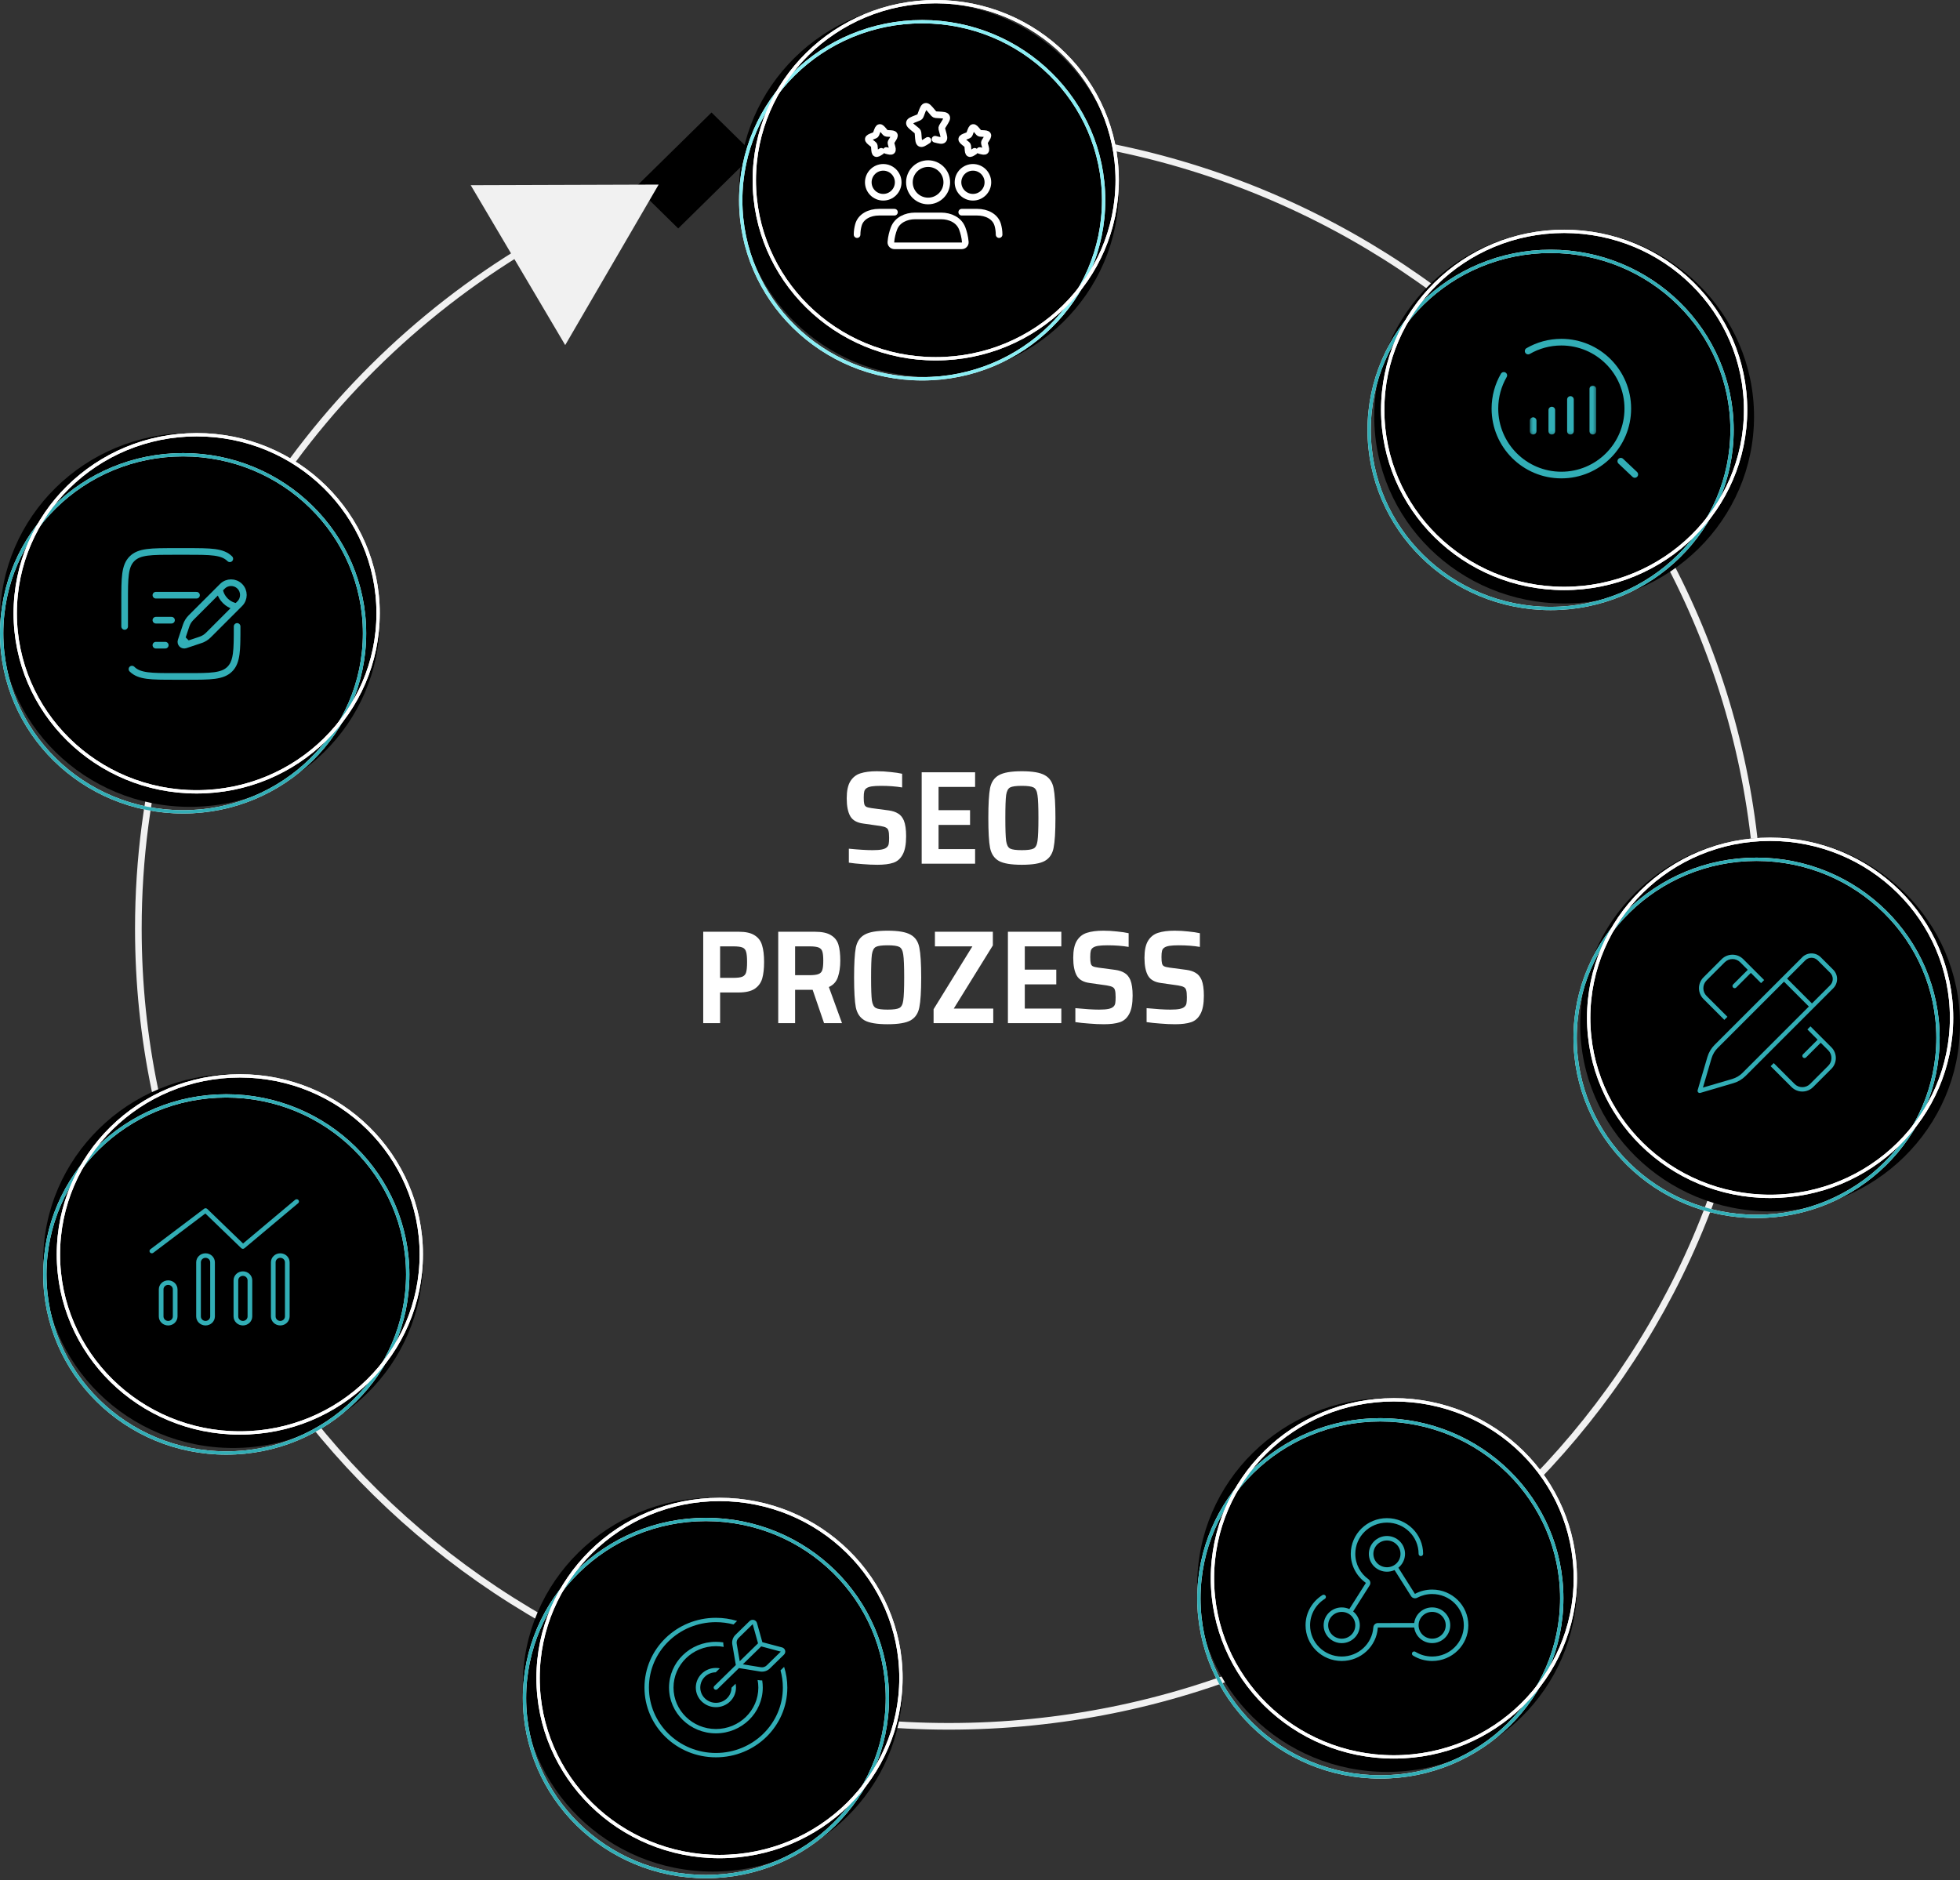 <?xml version="1.0" encoding="UTF-8"?> <svg xmlns="http://www.w3.org/2000/svg" width="590" height="566" viewBox="0 0 590 566" fill="none"><rect x="0" y="0" width="590" height="566" fill="#333333" stroke="none"/><path d="M264.121 260.32C262.734 260.32 261.254 260.253 259.681 260.12C258.108 260.013 256.721 259.867 255.521 259.68V255.48C258.508 255.773 260.881 255.92 262.641 255.92C263.841 255.92 264.774 255.853 265.441 255.72C266.108 255.587 266.601 255.373 266.921 255.08C267.241 254.813 267.441 254.467 267.521 254.04C267.601 253.613 267.641 253 267.641 252.2C267.641 251.213 267.574 250.507 267.441 250.08C267.334 249.653 267.108 249.347 266.761 249.16C266.414 248.947 265.828 248.773 265.001 248.64L259.921 247.92C258.001 247.68 256.681 246.947 255.961 245.72C255.241 244.467 254.881 242.667 254.881 240.32C254.881 238.08 255.241 236.373 255.961 235.2C256.708 234 257.721 233.2 259.001 232.8C260.308 232.373 261.961 232.16 263.961 232.16C265.321 232.16 266.694 232.24 268.081 232.4C269.468 232.533 270.628 232.707 271.561 232.92V237.04C269.641 236.72 267.521 236.56 265.201 236.56C264.028 236.56 263.094 236.613 262.401 236.72C261.734 236.827 261.228 237 260.881 237.24C260.508 237.48 260.268 237.813 260.161 238.24C260.054 238.64 260.001 239.253 260.001 240.08C260.001 240.987 260.054 241.64 260.161 242.04C260.268 242.44 260.481 242.72 260.801 242.88C261.121 243.04 261.668 243.173 262.441 243.28L267.561 243.96C268.681 244.12 269.601 244.427 270.321 244.88C271.068 245.307 271.654 246.013 272.081 247C272.534 248.12 272.761 249.693 272.761 251.72C272.761 254.147 272.414 255.987 271.721 257.24C271.054 258.493 270.108 259.32 268.881 259.72C267.681 260.12 266.094 260.32 264.121 260.32ZM277.446 260V232.48H293.526V236.88H282.526V243.88H292.006V248.32H282.526V255.6H293.526V260H277.446ZM307.588 260.32C304.361 260.32 302.054 259.933 300.668 259.16C299.281 258.36 298.401 257.053 298.028 255.24C297.681 253.427 297.508 250.427 297.508 246.24C297.508 242.053 297.681 239.053 298.028 237.24C298.401 235.427 299.281 234.133 300.668 233.36C302.054 232.56 304.361 232.16 307.588 232.16C310.814 232.16 313.121 232.56 314.508 233.36C315.921 234.133 316.801 235.427 317.148 237.24C317.521 239.053 317.708 242.053 317.708 246.24C317.708 250.427 317.521 253.427 317.148 255.24C316.801 257.053 315.921 258.36 314.508 259.16C313.121 259.933 310.814 260.32 307.588 260.32ZM307.588 255.92C309.321 255.92 310.494 255.76 311.108 255.44C311.748 255.12 312.148 254.36 312.308 253.16C312.494 251.933 312.588 249.627 312.588 246.24C312.588 242.853 312.494 240.56 312.308 239.36C312.148 238.133 311.748 237.36 311.108 237.04C310.494 236.72 309.321 236.56 307.588 236.56C305.854 236.56 304.681 236.72 304.068 237.04C303.454 237.36 303.054 238.12 302.868 239.32C302.708 240.52 302.628 242.827 302.628 246.24C302.628 249.653 302.708 251.96 302.868 253.16C303.054 254.36 303.454 255.12 304.068 255.44C304.681 255.76 305.854 255.92 307.588 255.92ZM211.685 280.48H222.405C224.485 280.48 226.071 280.84 227.165 281.56C228.285 282.253 229.031 283.253 229.405 284.56C229.805 285.84 230.005 287.52 230.005 289.6C230.005 291.6 229.818 293.253 229.445 294.56C229.071 295.84 228.325 296.867 227.205 297.64C226.085 298.387 224.458 298.76 222.325 298.76H216.765V308H211.685V280.48ZM220.645 294.36C221.978 294.36 222.925 294.24 223.485 294C224.071 293.733 224.445 293.293 224.605 292.68C224.791 292.04 224.885 291.013 224.885 289.6C224.885 288.187 224.791 287.173 224.605 286.56C224.445 285.92 224.085 285.48 223.525 285.24C222.965 285 222.031 284.88 220.725 284.88H216.765V294.36H220.645ZM248.063 308L244.623 297.96H239.343V308H234.263V280.48H245.303C247.436 280.48 249.049 280.827 250.143 281.52C251.263 282.187 252.009 283.133 252.383 284.36C252.756 285.587 252.943 287.2 252.943 289.2C252.943 291.067 252.703 292.707 252.223 294.12C251.769 295.507 250.863 296.507 249.503 297.12L253.463 308H248.063ZM243.623 293.56C244.903 293.56 245.836 293.44 246.423 293.2C247.009 292.96 247.383 292.547 247.543 291.96C247.729 291.373 247.823 290.453 247.823 289.2C247.823 287.92 247.729 287 247.543 286.44C247.383 285.88 247.023 285.48 246.463 285.24C245.903 285 244.969 284.88 243.663 284.88H239.343V293.56H243.623ZM267.178 308.32C263.951 308.32 261.644 307.933 260.258 307.16C258.871 306.36 257.991 305.053 257.618 303.24C257.271 301.427 257.098 298.427 257.098 294.24C257.098 290.053 257.271 287.053 257.618 285.24C257.991 283.427 258.871 282.133 260.258 281.36C261.644 280.56 263.951 280.16 267.178 280.16C270.404 280.16 272.711 280.56 274.098 281.36C275.511 282.133 276.391 283.427 276.738 285.24C277.111 287.053 277.298 290.053 277.298 294.24C277.298 298.427 277.111 301.427 276.738 303.24C276.391 305.053 275.511 306.36 274.098 307.16C272.711 307.933 270.404 308.32 267.178 308.32ZM267.178 303.92C268.911 303.92 270.084 303.76 270.698 303.44C271.338 303.12 271.738 302.36 271.898 301.16C272.084 299.933 272.178 297.627 272.178 294.24C272.178 290.853 272.084 288.56 271.898 287.36C271.738 286.133 271.338 285.36 270.698 285.04C270.084 284.72 268.911 284.56 267.178 284.56C265.444 284.56 264.271 284.72 263.658 285.04C263.044 285.36 262.644 286.12 262.458 287.32C262.298 288.52 262.218 290.827 262.218 294.24C262.218 297.653 262.298 299.96 262.458 301.16C262.644 302.36 263.044 303.12 263.658 303.44C264.271 303.76 265.444 303.92 267.178 303.92ZM281.029 308V303.8L292.709 284.88H281.429V280.48H298.869V284.6L287.109 303.6H298.989V308H281.029ZM303.403 308V280.48H319.483V284.88H308.483V291.88H317.963V296.32H308.483V303.6H319.483V308H303.403ZM332.305 308.32C330.918 308.32 329.438 308.253 327.865 308.12C326.291 308.013 324.905 307.867 323.705 307.68V303.48C326.691 303.773 329.065 303.92 330.825 303.92C332.025 303.92 332.958 303.853 333.625 303.72C334.291 303.587 334.785 303.373 335.105 303.08C335.425 302.813 335.625 302.467 335.705 302.04C335.785 301.613 335.825 301 335.825 300.2C335.825 299.213 335.758 298.507 335.625 298.08C335.518 297.653 335.291 297.347 334.945 297.16C334.598 296.947 334.011 296.773 333.185 296.64L328.105 295.92C326.185 295.68 324.865 294.947 324.145 293.72C323.425 292.467 323.065 290.667 323.065 288.32C323.065 286.08 323.425 284.373 324.145 283.2C324.891 282 325.905 281.2 327.185 280.8C328.491 280.373 330.145 280.16 332.145 280.16C333.505 280.16 334.878 280.24 336.265 280.4C337.651 280.533 338.811 280.707 339.745 280.92V285.04C337.825 284.72 335.705 284.56 333.385 284.56C332.211 284.56 331.278 284.613 330.585 284.72C329.918 284.827 329.411 285 329.065 285.24C328.691 285.48 328.451 285.813 328.345 286.24C328.238 286.64 328.185 287.253 328.185 288.08C328.185 288.987 328.238 289.64 328.345 290.04C328.451 290.44 328.665 290.72 328.985 290.88C329.305 291.04 329.851 291.173 330.625 291.28L335.745 291.96C336.865 292.12 337.785 292.427 338.505 292.88C339.251 293.307 339.838 294.013 340.265 295C340.718 296.12 340.945 297.693 340.945 299.72C340.945 302.147 340.598 303.987 339.905 305.24C339.238 306.493 338.291 307.32 337.065 307.72C335.865 308.12 334.278 308.32 332.305 308.32ZM353.75 308.32C352.363 308.32 350.883 308.253 349.31 308.12C347.737 308.013 346.35 307.867 345.15 307.68V303.48C348.137 303.773 350.51 303.92 352.27 303.92C353.47 303.92 354.403 303.853 355.07 303.72C355.737 303.587 356.23 303.373 356.55 303.08C356.87 302.813 357.07 302.467 357.15 302.04C357.23 301.613 357.27 301 357.27 300.2C357.27 299.213 357.203 298.507 357.07 298.08C356.963 297.653 356.737 297.347 356.39 297.16C356.043 296.947 355.457 296.773 354.63 296.64L349.55 295.92C347.63 295.68 346.31 294.947 345.59 293.72C344.87 292.467 344.51 290.667 344.51 288.32C344.51 286.08 344.87 284.373 345.59 283.2C346.337 282 347.35 281.2 348.63 280.8C349.937 280.373 351.59 280.16 353.59 280.16C354.95 280.16 356.323 280.24 357.71 280.4C359.097 280.533 360.257 280.707 361.19 280.92V285.04C359.27 284.72 357.15 284.56 354.83 284.56C353.657 284.56 352.723 284.613 352.03 284.72C351.363 284.827 350.857 285 350.51 285.24C350.137 285.48 349.897 285.813 349.79 286.24C349.683 286.64 349.63 287.253 349.63 288.08C349.63 288.987 349.683 289.64 349.79 290.04C349.897 290.44 350.11 290.72 350.43 290.88C350.75 291.04 351.297 291.173 352.07 291.28L357.19 291.96C358.31 292.12 359.23 292.427 359.95 292.88C360.697 293.307 361.283 294.013 361.71 295C362.163 296.12 362.39 297.693 362.39 299.72C362.39 302.147 362.043 303.987 361.35 305.24C360.683 306.493 359.737 307.32 358.51 307.72C357.31 308.12 355.723 308.32 353.75 308.32Z" fill="white"></path><path d="M529.58 279.554C529.58 412.15 420.367 519.667 285.614 519.667C150.86 519.667 41.647 412.15 41.647 279.554C41.647 195.188 85.856 120.978 152.731 78.149C190.962 53.665 236.598 39.44 285.614 39.44C420.367 39.44 529.58 146.957 529.58 279.554Z" stroke="#F1F1F1" stroke-width="2"></path><rect width="31.926" height="17.862" transform="matrix(0.713 -0.701 0.713 0.701 191.417 56.245)" fill="black"></rect><path d="M198.266 55.565L170.14 103.879L141.694 55.748L198.266 55.565Z" fill="#F1F1F1"></path><ellipse cx="279.636" cy="57.14" rx="57.159" ry="56.26" fill="black"></ellipse><path d="M332.212 60.279C332.212 89.957 307.767 114.029 277.595 114.029C247.423 114.029 222.977 89.957 222.977 60.279C222.977 30.6 247.423 6.528 277.595 6.528C307.767 6.528 332.212 30.6 332.212 60.279Z" stroke="white"></path><path d="M332.212 60.279C332.212 89.957 307.767 114.029 277.595 114.029C247.423 114.029 222.977 89.957 222.977 60.279C222.977 30.6 247.423 6.528 277.595 6.528C307.767 6.528 332.212 30.6 332.212 60.279Z" stroke="#89EDF3"></path><path d="M336.295 54.251C336.295 83.929 311.849 108.001 281.678 108.001C251.506 108.001 227.06 83.929 227.06 54.251C227.06 24.572 251.506 0.5 281.678 0.5C311.849 0.5 336.295 24.572 336.295 54.251Z" stroke="white"></path><path d="M336.295 54.251C336.295 83.929 311.849 108.001 281.678 108.001C251.506 108.001 227.06 83.929 227.06 54.251C227.06 24.572 251.506 0.5 281.678 0.5C311.849 0.5 336.295 24.572 336.295 54.251Z" stroke="white"></path><path d="M294.907 45.311C295.882 45.565 296.369 45.692 296.632 45.425C296.895 45.158 296.759 44.674 296.487 43.706L296.416 43.456C296.339 43.181 296.301 43.043 296.32 42.907C296.339 42.77 296.415 42.651 296.565 42.411L296.702 42.193C297.232 41.35 297.497 40.928 297.32 40.593C297.143 40.257 296.642 40.23 295.638 40.176L295.379 40.162C295.094 40.146 294.951 40.139 294.827 40.076C294.702 40.014 294.61 39.904 294.426 39.684L294.259 39.483C293.611 38.709 293.288 38.321 292.915 38.381C292.543 38.44 292.369 38.908 292.021 39.842L291.931 40.084C291.832 40.349 291.783 40.482 291.686 40.58C291.59 40.677 291.458 40.729 291.194 40.833L290.953 40.927C290.023 41.291 289.558 41.473 289.505 41.846C289.452 42.218 289.846 42.534 290.634 43.166L290.838 43.329C291.062 43.509 291.174 43.598 291.239 43.721C291.303 43.844 291.314 43.986 291.335 44.27L291.353 44.529C291.426 45.529 291.462 46.029 291.802 46.199C292.141 46.37 292.559 46.098 293.394 45.554" stroke="white" stroke-width="2" stroke-linecap="round"></path><path d="M285 54.875C285 57.982 282.482 60.5 279.375 60.5C276.268 60.5 273.75 57.982 273.75 54.875C273.75 51.768 276.268 49.25 279.375 49.25C282.482 49.25 285 51.768 285 54.875Z" stroke="white" stroke-width="2" stroke-linecap="round"></path><path d="M297.375 54.875C297.375 57.36 295.36 59.375 292.875 59.375C290.39 59.375 288.375 57.36 288.375 54.875C288.375 52.39 290.39 50.375 292.875 50.375C295.36 50.375 297.375 52.39 297.375 54.875Z" stroke="white" stroke-width="2" stroke-linecap="round"></path><path d="M269.091 68.801C270.045 66.239 272.717 65 275.451 65H283.299C286.033 65 288.705 66.239 289.659 68.801C290.091 69.96 290.455 71.34 290.579 72.875C290.63 73.495 290.121 74 289.5 74H269.25C268.629 74 268.121 73.495 268.171 72.875C268.295 71.34 268.659 69.96 269.091 68.801Z" stroke="white" stroke-width="2" stroke-linecap="round"></path><path d="M289.5 63.875H294.174C296.908 63.875 299.638 65.116 300.357 67.754C300.591 68.61 300.75 69.578 300.75 70.625" stroke="white" stroke-width="2" stroke-linecap="round"></path><path d="M270.375 54.875C270.375 57.36 268.36 59.375 265.875 59.375C263.39 59.375 261.375 57.36 261.375 54.875C261.375 52.39 263.39 50.375 265.875 50.375C268.36 50.375 270.375 52.39 270.375 54.875Z" stroke="white" stroke-width="2" stroke-linecap="round"></path><path d="M269.25 63.875H264.576C261.842 63.875 259.112 65.116 258.393 67.754C258.159 68.61 258 69.578 258 70.625" stroke="white" stroke-width="2" stroke-linecap="round"></path><path d="M281.474 41.909C282.867 42.272 283.563 42.453 283.938 42.072C284.314 41.69 284.12 40.999 283.731 39.616L283.631 39.258C283.52 38.865 283.465 38.669 283.493 38.474C283.521 38.279 283.628 38.108 283.843 37.766L284.039 37.454C284.796 36.25 285.175 35.648 284.922 35.169C284.669 34.689 283.952 34.651 282.519 34.573L282.148 34.553C281.741 34.531 281.537 34.52 281.36 34.431C281.182 34.342 281.05 34.184 280.788 33.87L280.548 33.583C279.623 32.477 279.161 31.923 278.629 32.009C278.098 32.094 277.849 32.761 277.351 34.096L277.223 34.441C277.081 34.821 277.011 35.01 276.873 35.15C276.736 35.29 276.547 35.364 276.169 35.511L275.826 35.646C274.497 36.166 273.833 36.427 273.757 36.959C273.681 37.49 274.244 37.942 275.37 38.844L275.661 39.078C275.981 39.334 276.141 39.462 276.234 39.638C276.326 39.813 276.341 40.016 276.371 40.422L276.398 40.792C276.501 42.22 276.553 42.934 277.038 43.178C277.523 43.421 278.12 43.033 279.313 42.256" stroke="white" stroke-width="2" stroke-linecap="round"></path><path d="M266.782 45.311C267.757 45.565 268.244 45.692 268.507 45.425C268.77 45.158 268.634 44.674 268.362 43.706L268.292 43.456C268.214 43.181 268.176 43.043 268.195 42.907C268.214 42.77 268.29 42.651 268.44 42.411L268.577 42.193C269.107 41.35 269.372 40.928 269.195 40.593C269.018 40.257 268.517 40.23 267.513 40.176L267.254 40.162C266.969 40.146 266.826 40.139 266.702 40.076C266.577 40.014 266.485 39.904 266.301 39.684L266.134 39.483C265.486 38.709 265.163 38.321 264.791 38.381C264.418 38.44 264.244 38.908 263.896 39.842L263.806 40.084C263.707 40.349 263.658 40.482 263.561 40.58C263.465 40.677 263.333 40.729 263.069 40.833L262.828 40.927C261.898 41.291 261.433 41.473 261.38 41.846C261.327 42.218 261.721 42.534 262.509 43.166L262.713 43.329C262.937 43.509 263.049 43.598 263.114 43.721C263.179 43.844 263.189 43.986 263.209 44.27L263.228 44.529C263.301 45.529 263.337 46.029 263.677 46.199C264.016 46.37 264.434 46.098 265.269 45.554" stroke="white" stroke-width="2" stroke-linecap="round"></path><ellipse cx="470.841" cy="125.398" rx="57.159" ry="56.26" fill="black"></ellipse><path d="M521.376 129.416C521.376 159.095 496.931 183.167 466.759 183.167C436.587 183.167 412.141 159.095 412.141 129.416C412.141 99.738 436.587 75.666 466.759 75.666C496.931 75.666 521.376 99.738 521.376 129.416Z" stroke="white"></path><path d="M521.376 129.416C521.376 159.095 496.931 183.167 466.759 183.167C436.587 183.167 412.141 159.095 412.141 129.416C412.141 99.738 436.587 75.666 466.759 75.666C496.931 75.666 521.376 99.738 521.376 129.416Z" stroke="#32AEB6"></path><path d="M525.459 123.389C525.459 153.067 501.014 177.139 470.842 177.139C440.67 177.139 416.224 153.067 416.224 123.389C416.224 93.71 440.67 69.638 470.842 69.638C501.014 69.638 525.459 93.71 525.459 123.389Z" stroke="white"></path><path d="M525.459 123.389C525.459 153.067 501.014 177.139 470.842 177.139C440.67 177.139 416.224 153.067 416.224 123.389C416.224 93.71 440.67 69.638 470.842 69.638C501.014 69.638 525.459 93.71 525.459 123.389Z" stroke="white"></path><path d="M487.895 138.835L492.105 142.817" stroke="#32AEB6" stroke-width="2" stroke-linecap="round"></path><path d="M460 105.676C462.942 103.974 466.357 103 470 103C481.046 103 490 111.954 490 123C490 134.046 481.046 143 470 143C458.954 143 450 134.046 450 123C450 119.357 450.974 115.942 452.676 113" stroke="#32AEB6" stroke-width="2" stroke-linecap="round"></path><mask id="mask0_98_136" style="mask-type:luminance" maskUnits="userSpaceOnUse" x="460" y="116" width="21" height="15"><path d="M480.597 116.007H460.386V130.872H480.597V116.007Z" fill="white"></path></mask><g mask="url(#mask0_98_136)"><path d="M461.509 129.81V126.625" stroke="#32AEB6" stroke-width="2" stroke-linecap="round"></path><path d="M467.123 129.81V123.439" stroke="#32AEB6" stroke-width="2" stroke-linecap="round"></path><path d="M472.737 129.81V120.254" stroke="#32AEB6" stroke-width="2" stroke-linecap="round"></path><path d="M479.474 129.81V117.069" stroke="#32AEB6" stroke-width="2" stroke-linecap="round"></path></g><ellipse cx="532.841" cy="308.398" rx="57.159" ry="56.26" fill="black"></ellipse><path d="M583.376 312.416C583.376 342.095 558.931 366.167 528.759 366.167C498.587 366.167 474.141 342.095 474.141 312.416C474.141 282.738 498.587 258.666 528.759 258.666C558.931 258.666 583.376 282.738 583.376 312.416Z" stroke="white"></path><path d="M583.376 312.416C583.376 342.095 558.931 366.167 528.759 366.167C498.587 366.167 474.141 342.095 474.141 312.416C474.141 282.738 498.587 258.666 528.759 258.666C558.931 258.666 583.376 282.738 583.376 312.416Z" stroke="#32AEB6"></path><path d="M587.459 306.389C587.459 336.067 563.013 360.139 532.842 360.139C502.67 360.139 478.224 336.067 478.224 306.389C478.224 276.71 502.67 252.638 532.842 252.638C563.013 252.638 587.459 276.71 587.459 306.389Z" stroke="white"></path><path d="M587.459 306.389C587.459 336.067 563.013 360.139 532.842 360.139C502.67 360.139 478.224 336.067 478.224 306.389C478.224 276.71 502.67 252.638 532.842 252.638C563.013 252.638 587.459 276.71 587.459 306.389Z" stroke="white"></path><path d="M547.157 289.081C546.13 288.054 544.462 288.054 543.435 289.081L537.948 294.576L545.432 302.061L550.928 296.565C551.955 295.538 551.955 293.87 550.928 292.843L547.157 289.081ZM517.04 315.484C516.186 316.339 515.561 317.398 515.216 318.557L512.62 327.388L521.452 324.792C522.61 324.447 523.67 323.823 524.524 322.968L544.503 302.989L537.019 295.505L517.04 315.484ZM542.507 288.152C544.043 286.616 546.541 286.616 548.085 288.152L551.848 291.915C553.384 293.451 553.384 295.948 551.848 297.493L525.452 323.897C524.442 324.907 523.193 325.646 521.821 326.049L511.84 328.99C511.61 329.056 511.363 328.998 511.191 328.826C511.018 328.653 510.961 328.407 511.026 328.177L513.959 318.187C514.362 316.815 515.101 315.566 516.112 314.556L542.515 288.152H542.507ZM523.834 289.664C522.552 288.382 520.474 288.382 519.184 289.664L513.705 295.143C512.423 296.425 512.423 298.503 513.705 299.793L519.989 306.078L519.061 307.006L512.776 300.721C510.977 298.922 510.977 296.014 512.776 294.215L518.256 288.735C520.055 286.936 522.963 286.936 524.762 288.735L531.047 295.02L530.119 295.948L527.038 292.868L522.626 297.279C522.372 297.534 521.953 297.534 521.698 297.279C521.443 297.025 521.443 296.606 521.698 296.351L526.11 291.939L523.834 289.664ZM533.002 320.947L533.93 320.019L540.215 326.304C541.497 327.585 543.575 327.585 544.865 326.304L550.344 320.824C551.626 319.542 551.626 317.464 550.344 316.174L548.069 313.899L543.657 318.31C543.403 318.565 542.984 318.565 542.729 318.31C542.474 318.056 542.474 317.637 542.729 317.382L547.141 312.97L544.06 309.89L544.988 308.961L551.273 315.246C553.072 317.045 553.072 319.953 551.273 321.752L545.793 327.232C543.994 329.031 541.086 329.031 539.287 327.232L533.002 320.947Z" fill="#32AEB6"></path><ellipse cx="417.546" cy="477.131" rx="57.159" ry="56.26" fill="black"></ellipse><path d="M470.122 481.15C470.122 510.828 445.677 534.9 415.505 534.9C385.333 534.9 360.887 510.828 360.887 481.15C360.887 451.471 385.333 427.399 415.505 427.399C445.677 427.399 470.122 451.471 470.122 481.15Z" stroke="white"></path><path d="M470.122 481.15C470.122 510.828 445.677 534.9 415.505 534.9C385.333 534.9 360.887 510.828 360.887 481.15C360.887 451.471 385.333 427.399 415.505 427.399C445.677 427.399 470.122 451.471 470.122 481.15Z" stroke="#32AEB6"></path><path d="M474.205 475.122C474.205 504.8 449.76 528.872 419.588 528.872C389.416 528.872 364.971 504.8 364.971 475.122C364.971 445.444 389.416 421.371 419.588 421.371C449.76 421.371 474.205 445.444 474.205 475.122Z" stroke="white"></path><path d="M474.205 475.122C474.205 504.8 449.76 528.872 419.588 528.872C389.416 528.872 364.971 504.8 364.971 475.122C364.971 445.444 389.416 421.371 419.588 421.371C449.76 421.371 474.205 445.444 474.205 475.122Z" stroke="white"></path><path d="M407.972 467.75C407.972 462.551 412.234 458.344 417.5 458.344C422.766 458.344 427.028 462.551 427.028 467.75C427.028 468.12 427.334 468.422 427.708 468.422C428.083 468.422 428.389 468.12 428.389 467.75C428.389 461.812 423.514 457 417.5 457C411.486 457 406.611 461.812 406.611 467.75C406.611 471.336 408.389 474.519 411.128 476.468C411.145 476.476 411.154 476.493 411.154 476.501C411.154 476.51 411.154 476.51 411.154 476.51L406.177 484.371C405.48 484.051 404.706 483.875 403.889 483.875C400.886 483.875 398.444 486.285 398.444 489.25C398.444 492.215 400.886 494.625 403.889 494.625C406.892 494.625 409.333 492.215 409.333 489.25C409.333 487.57 408.551 486.067 407.326 485.084L412.302 477.223C412.702 476.585 412.489 475.787 411.919 475.376C409.529 473.671 407.972 470.891 407.972 467.75ZM407.972 489.258C407.972 490.328 407.542 491.353 406.776 492.109C406.01 492.865 404.972 493.29 403.889 493.29C402.806 493.29 401.767 492.865 401.002 492.109C400.236 491.353 399.806 490.328 399.806 489.258C399.806 488.189 400.236 487.164 401.002 486.408C401.767 485.652 402.806 485.227 403.889 485.227C404.972 485.227 406.01 485.652 406.776 486.408C407.542 487.164 407.972 488.189 407.972 489.258ZM417.5 471.781C416.417 471.781 415.378 471.357 414.613 470.601C413.847 469.845 413.417 468.819 413.417 467.75C413.417 466.681 413.847 465.655 414.613 464.899C415.378 464.143 416.417 463.719 417.5 463.719C418.583 463.719 419.622 464.143 420.387 464.899C421.153 465.655 421.583 466.681 421.583 467.75C421.583 468.819 421.153 469.845 420.387 470.601C419.622 471.357 418.583 471.781 417.5 471.781ZM412.056 467.75C412.056 470.715 414.497 473.125 417.5 473.125C418.317 473.125 419.091 472.949 419.788 472.629L424.765 480.49C425.173 481.129 425.99 481.288 426.611 480.961C427.947 480.247 429.486 479.844 431.111 479.844C436.377 479.844 440.639 484.051 440.639 489.25C440.639 494.449 436.377 498.656 431.111 498.656C429.257 498.656 427.521 498.136 426.058 497.229C425.743 497.035 425.318 497.128 425.122 497.438C424.927 497.749 425.02 498.169 425.335 498.362C427.011 499.404 428.993 500 431.111 500C437.126 500 442 495.188 442 489.25C442 483.312 437.126 478.5 431.111 478.5C429.248 478.5 427.496 478.962 425.964 479.777C425.947 479.785 425.93 479.785 425.922 479.785C425.922 479.785 425.922 479.785 425.913 479.785L420.937 471.924C422.162 470.933 422.944 469.43 422.944 467.75C422.944 464.785 420.503 462.375 417.5 462.375C414.497 462.375 412.056 464.785 412.056 467.75ZM398.81 481.288C399.125 481.087 399.227 480.675 399.023 480.364C398.819 480.054 398.402 479.953 398.087 480.154C395.033 482.061 393 485.42 393 489.25C393 495.188 397.874 500 403.889 500C409.657 500 414.378 495.566 414.752 489.964C414.752 489.947 414.761 489.93 414.769 489.922L414.778 489.913H425.709C426.041 492.567 428.338 494.617 431.111 494.617C434.114 494.617 436.556 492.206 436.556 489.242C436.556 486.277 434.114 483.867 431.111 483.867C428.338 483.867 426.041 485.916 425.709 488.57L414.778 488.578C414.012 488.578 413.442 489.183 413.4 489.88C413.068 494.776 408.934 498.656 403.889 498.656C398.623 498.656 394.361 494.449 394.361 489.25C394.361 485.899 396.131 482.96 398.81 481.288ZM435.194 489.25C435.194 490.319 434.764 491.345 433.998 492.101C433.233 492.857 432.194 493.281 431.111 493.281C430.028 493.281 428.99 492.857 428.224 492.101C427.458 491.345 427.028 490.319 427.028 489.25C427.028 488.181 427.458 487.155 428.224 486.399C428.99 485.643 430.028 485.219 431.111 485.219C432.194 485.219 433.233 485.643 433.998 486.399C434.764 487.155 435.194 488.181 435.194 489.25Z" fill="#32AEB6"></path><ellipse cx="214.546" cy="507.131" rx="57.159" ry="56.26" fill="black"></ellipse><path d="M267.122 511.15C267.122 540.828 242.677 564.9 212.505 564.9C182.333 564.9 157.887 540.828 157.887 511.15C157.887 481.471 182.333 457.399 212.505 457.399C242.677 457.399 267.122 481.471 267.122 511.15Z" stroke="white"></path><path d="M267.122 511.15C267.122 540.828 242.677 564.9 212.505 564.9C182.333 564.9 157.887 540.828 157.887 511.15C157.887 481.471 182.333 457.399 212.505 457.399C242.677 457.399 267.122 481.471 267.122 511.15Z" stroke="#32AEB6"></path><path d="M271.205 505.122C271.205 534.8 246.76 558.872 216.588 558.872C186.416 558.872 161.971 534.8 161.971 505.122C161.971 475.444 186.416 451.371 216.588 451.371C246.76 451.371 271.205 475.444 271.205 505.122Z" stroke="white"></path><path d="M271.205 505.122C271.205 534.8 246.76 558.872 216.588 558.872C186.416 558.872 161.971 534.8 161.971 505.122C161.971 475.444 186.416 451.371 216.588 451.371C246.76 451.371 271.205 475.444 271.205 505.122Z" stroke="white"></path><g clip-path="url(#clip0_98_136)"><path d="M221.883 487.943C219.867 487.328 217.726 487 215.5 487C203.625 487 194 496.401 194 508C194 519.599 203.625 529 215.5 529C227.375 529 237 519.599 237 508C237 505.826 236.664 503.734 236.034 501.766L234.951 502.824C235.413 504.473 235.656 506.204 235.656 508C235.656 518.869 226.628 527.688 215.5 527.688C204.372 527.688 195.344 518.869 195.344 508C195.344 497.131 204.372 488.312 215.5 488.312C217.331 488.312 219.111 488.55 220.799 489.002L221.883 487.943ZM229.441 505.851C229.089 505.859 228.728 505.826 228.366 505.769L228.056 505.72C228.198 506.458 228.274 507.229 228.274 508.008C228.274 514.891 222.555 520.477 215.508 520.477C208.462 520.477 202.743 514.891 202.743 508.008C202.743 501.126 208.462 495.539 215.508 495.539C216.306 495.539 217.087 495.613 217.852 495.753L217.801 495.449C217.742 495.096 217.717 494.752 217.717 494.399C216.995 494.293 216.264 494.235 215.508 494.235C207.706 494.219 201.391 500.387 201.391 508C201.391 515.613 207.706 521.781 215.5 521.781C223.294 521.781 229.609 515.613 229.609 508C229.609 507.27 229.551 506.548 229.441 505.843V505.851ZM215.5 502.094C212.157 502.094 209.453 504.735 209.453 508C209.453 511.265 212.157 513.906 215.5 513.906C218.843 513.906 221.547 511.265 221.547 508C221.547 507.606 221.505 507.221 221.429 506.843L220.203 508.049C220.178 510.568 218.078 512.594 215.5 512.594C212.922 512.594 210.797 510.535 210.797 508C210.797 505.465 212.88 503.431 215.45 503.406L216.676 502.209C216.298 502.135 215.903 502.094 215.492 502.094H215.5ZM228.19 494.678L222.672 500.068L221.765 494.785C221.656 494.161 221.866 493.521 222.328 493.07L226.578 488.92L228.182 494.678H228.19ZM222.454 502.135L228.812 503.168C229.878 503.341 230.97 503.004 231.743 502.25L235.992 498.099C236.723 497.385 236.387 496.171 235.396 495.909L229.483 494.342L227.871 488.575C227.602 487.599 226.351 487.279 225.629 487.993L221.379 492.143C220.615 492.89 220.262 493.956 220.438 495.006L221.496 501.216L215.021 507.541C214.761 507.795 214.761 508.213 215.021 508.468C215.282 508.722 215.71 508.722 215.97 508.468L222.446 502.143L222.454 502.135ZM223.621 500.995L229.139 495.605L235.035 497.18L230.785 501.331C230.323 501.782 229.668 501.987 229.03 501.88L223.621 501.003V500.995Z" fill="#32AEB6"></path></g><ellipse cx="70.159" cy="379.622" rx="57.159" ry="56.26" fill="black"></ellipse><path d="M122.735 383.64C122.735 413.318 98.289 437.391 68.117 437.391C37.946 437.391 13.5 413.318 13.5 383.64C13.5 353.962 37.946 329.89 68.117 329.89C98.289 329.89 122.735 353.962 122.735 383.64Z" stroke="white"></path><path d="M122.735 383.64C122.735 413.318 98.289 437.391 68.117 437.391C37.946 437.391 13.5 413.318 13.5 383.64C13.5 353.962 37.946 329.89 68.117 329.89C98.289 329.89 122.735 353.962 122.735 383.64Z" stroke="#32AEB6"></path><path d="M126.818 377.612C126.818 407.291 102.372 431.363 72.201 431.363C42.029 431.363 17.583 407.291 17.583 377.612C17.583 347.934 42.029 323.862 72.201 323.862C102.372 323.862 126.818 347.934 126.818 377.612Z" stroke="white"></path><path d="M126.818 377.612C126.818 407.291 102.372 431.363 72.201 431.363C42.029 431.363 17.583 407.291 17.583 377.612C17.583 347.934 42.029 323.862 72.201 323.862C102.372 323.862 126.818 347.934 126.818 377.612Z" stroke="white"></path><path d="M89.83 361.234C90.086 361.513 90.046 361.95 89.757 362.19L73.579 375.76C73.297 376.001 72.883 375.982 72.621 375.729L61.811 365.293L46.132 377.134C45.823 377.362 45.384 377.312 45.147 377.014C44.911 376.717 44.964 376.292 45.272 376.064L61.444 363.856C61.726 363.647 62.12 363.672 62.376 363.906L73.166 374.323L88.845 361.164C89.134 360.917 89.587 360.955 89.836 361.234H89.83ZM52.026 396.277V388.134C52.026 387.387 51.395 386.779 50.621 386.779C49.847 386.779 49.217 387.387 49.217 388.134V396.277C49.217 397.024 49.847 397.632 50.621 397.632C51.395 397.632 52.026 397.024 52.026 396.277ZM50.621 385.423C52.176 385.423 53.437 386.639 53.437 388.14V396.283C53.437 397.784 52.176 399 50.621 399C49.066 399 47.805 397.784 47.805 396.283V388.14C47.805 386.639 49.066 385.423 50.621 385.423ZM61.87 378.635C61.096 378.635 60.466 379.243 60.466 379.99V396.277C60.466 397.024 61.096 397.632 61.87 397.632C62.645 397.632 63.275 397.024 63.275 396.277V379.99C63.275 379.243 62.645 378.635 61.87 378.635ZM59.055 379.99C59.055 378.49 60.315 377.274 61.87 377.274C63.426 377.274 64.686 378.49 64.686 379.99V396.277C64.686 397.778 63.426 398.994 61.87 398.994C60.315 398.994 59.055 397.778 59.055 396.277V379.99ZM74.524 396.277V385.423C74.524 384.676 73.894 384.068 73.12 384.068C72.345 384.068 71.715 384.676 71.715 385.423V396.277C71.715 397.024 72.345 397.632 73.12 397.632C73.894 397.632 74.524 397.024 74.524 396.277ZM73.12 382.707C74.675 382.707 75.935 383.923 75.935 385.423V396.277C75.935 397.778 74.675 398.994 73.12 398.994C71.564 398.994 70.304 397.778 70.304 396.277V385.423C70.304 383.923 71.564 382.707 73.12 382.707ZM84.369 378.635C83.595 378.635 82.965 379.243 82.965 379.99V396.277C82.965 397.024 83.595 397.632 84.369 397.632C85.144 397.632 85.774 397.024 85.774 396.277V379.99C85.774 379.243 85.144 378.635 84.369 378.635ZM81.553 379.99C81.553 378.49 82.814 377.274 84.369 377.274C85.925 377.274 87.185 378.49 87.185 379.99V396.277C87.185 397.778 85.925 398.994 84.369 398.994C82.814 398.994 81.553 397.778 81.553 396.277V379.99Z" fill="#32AEB6"></path><ellipse cx="57.159" cy="186.622" rx="57.159" ry="56.26" fill="black"></ellipse><path d="M109.735 190.64C109.735 220.318 85.289 244.391 55.117 244.391C24.945 244.391 0.5 220.318 0.5 190.64C0.5 160.962 24.945 136.89 55.117 136.89C85.289 136.89 109.735 160.962 109.735 190.64Z" stroke="white"></path><path d="M109.735 190.64C109.735 220.318 85.289 244.391 55.117 244.391C24.945 244.391 0.5 220.318 0.5 190.64C0.5 160.962 24.945 136.89 55.117 136.89C85.289 136.89 109.735 160.962 109.735 190.64Z" stroke="#32AEB6"></path><path d="M113.818 184.612C113.818 214.291 89.372 238.363 59.2 238.363C29.029 238.363 4.583 214.291 4.583 184.612C4.583 154.934 29.029 130.862 59.2 130.862C89.372 130.862 113.818 154.934 113.818 184.612Z" stroke="white"></path><path d="M113.818 184.612C113.818 214.291 89.372 238.363 59.2 238.363C29.029 238.363 4.583 214.291 4.583 184.612C4.583 154.934 29.029 130.862 59.2 130.862C89.372 130.862 113.818 154.934 113.818 184.612Z" stroke="white"></path><path d="M66.075 177.36L66.947 176.489C68.391 175.044 70.733 175.044 72.177 176.489C73.622 177.933 73.622 180.275 72.177 181.719L71.306 182.591M66.075 177.36C66.075 177.36 66.184 179.213 67.818 180.847C69.453 182.482 71.306 182.591 71.306 182.591M66.075 177.36L58.06 185.375C57.517 185.918 57.246 186.189 57.013 186.488C56.737 186.841 56.501 187.223 56.309 187.628C56.145 187.97 56.024 188.334 55.781 189.063L55.004 191.394L54.752 192.149M71.306 182.591L63.291 190.605C62.748 191.148 62.477 191.42 62.178 191.653C61.824 191.928 61.442 192.164 61.038 192.357C60.696 192.52 60.332 192.642 59.603 192.885L57.272 193.662L56.517 193.913M54.752 192.149L54.501 192.903C54.382 193.262 54.475 193.657 54.742 193.924C55.009 194.191 55.404 194.284 55.763 194.165L56.517 193.913M54.752 192.149L56.517 193.913" stroke="#32AEB6" stroke-width="2"></path><path d="M46.926 186.692H51.628" stroke="#32AEB6" stroke-width="2" stroke-linecap="round"></path><path d="M46.926 179.167H59.153" stroke="#32AEB6" stroke-width="2" stroke-linecap="round"></path><path d="M46.926 194.216H49.747" stroke="#32AEB6" stroke-width="2" stroke-linecap="round"></path><path d="M37.52 188.573V181.049C37.52 173.955 37.52 170.408 39.724 168.204C41.928 166 45.475 166 52.569 166H56.331C63.425 166 66.972 166 69.176 168.204M71.379 188.573C71.379 195.667 71.379 199.214 69.176 201.418M69.176 201.418C66.972 203.621 63.425 203.621 56.331 203.621H52.569C45.475 203.621 41.928 203.621 39.724 201.418M69.176 201.418C70.95 199.644 71.296 196.999 71.363 192.335" stroke="#32AEB6" stroke-width="2" stroke-linecap="round"></path><defs><clipPath id="clip0_98_136"><rect width="43" height="42" fill="white" transform="translate(194 487)"></rect></clipPath></defs></svg> 